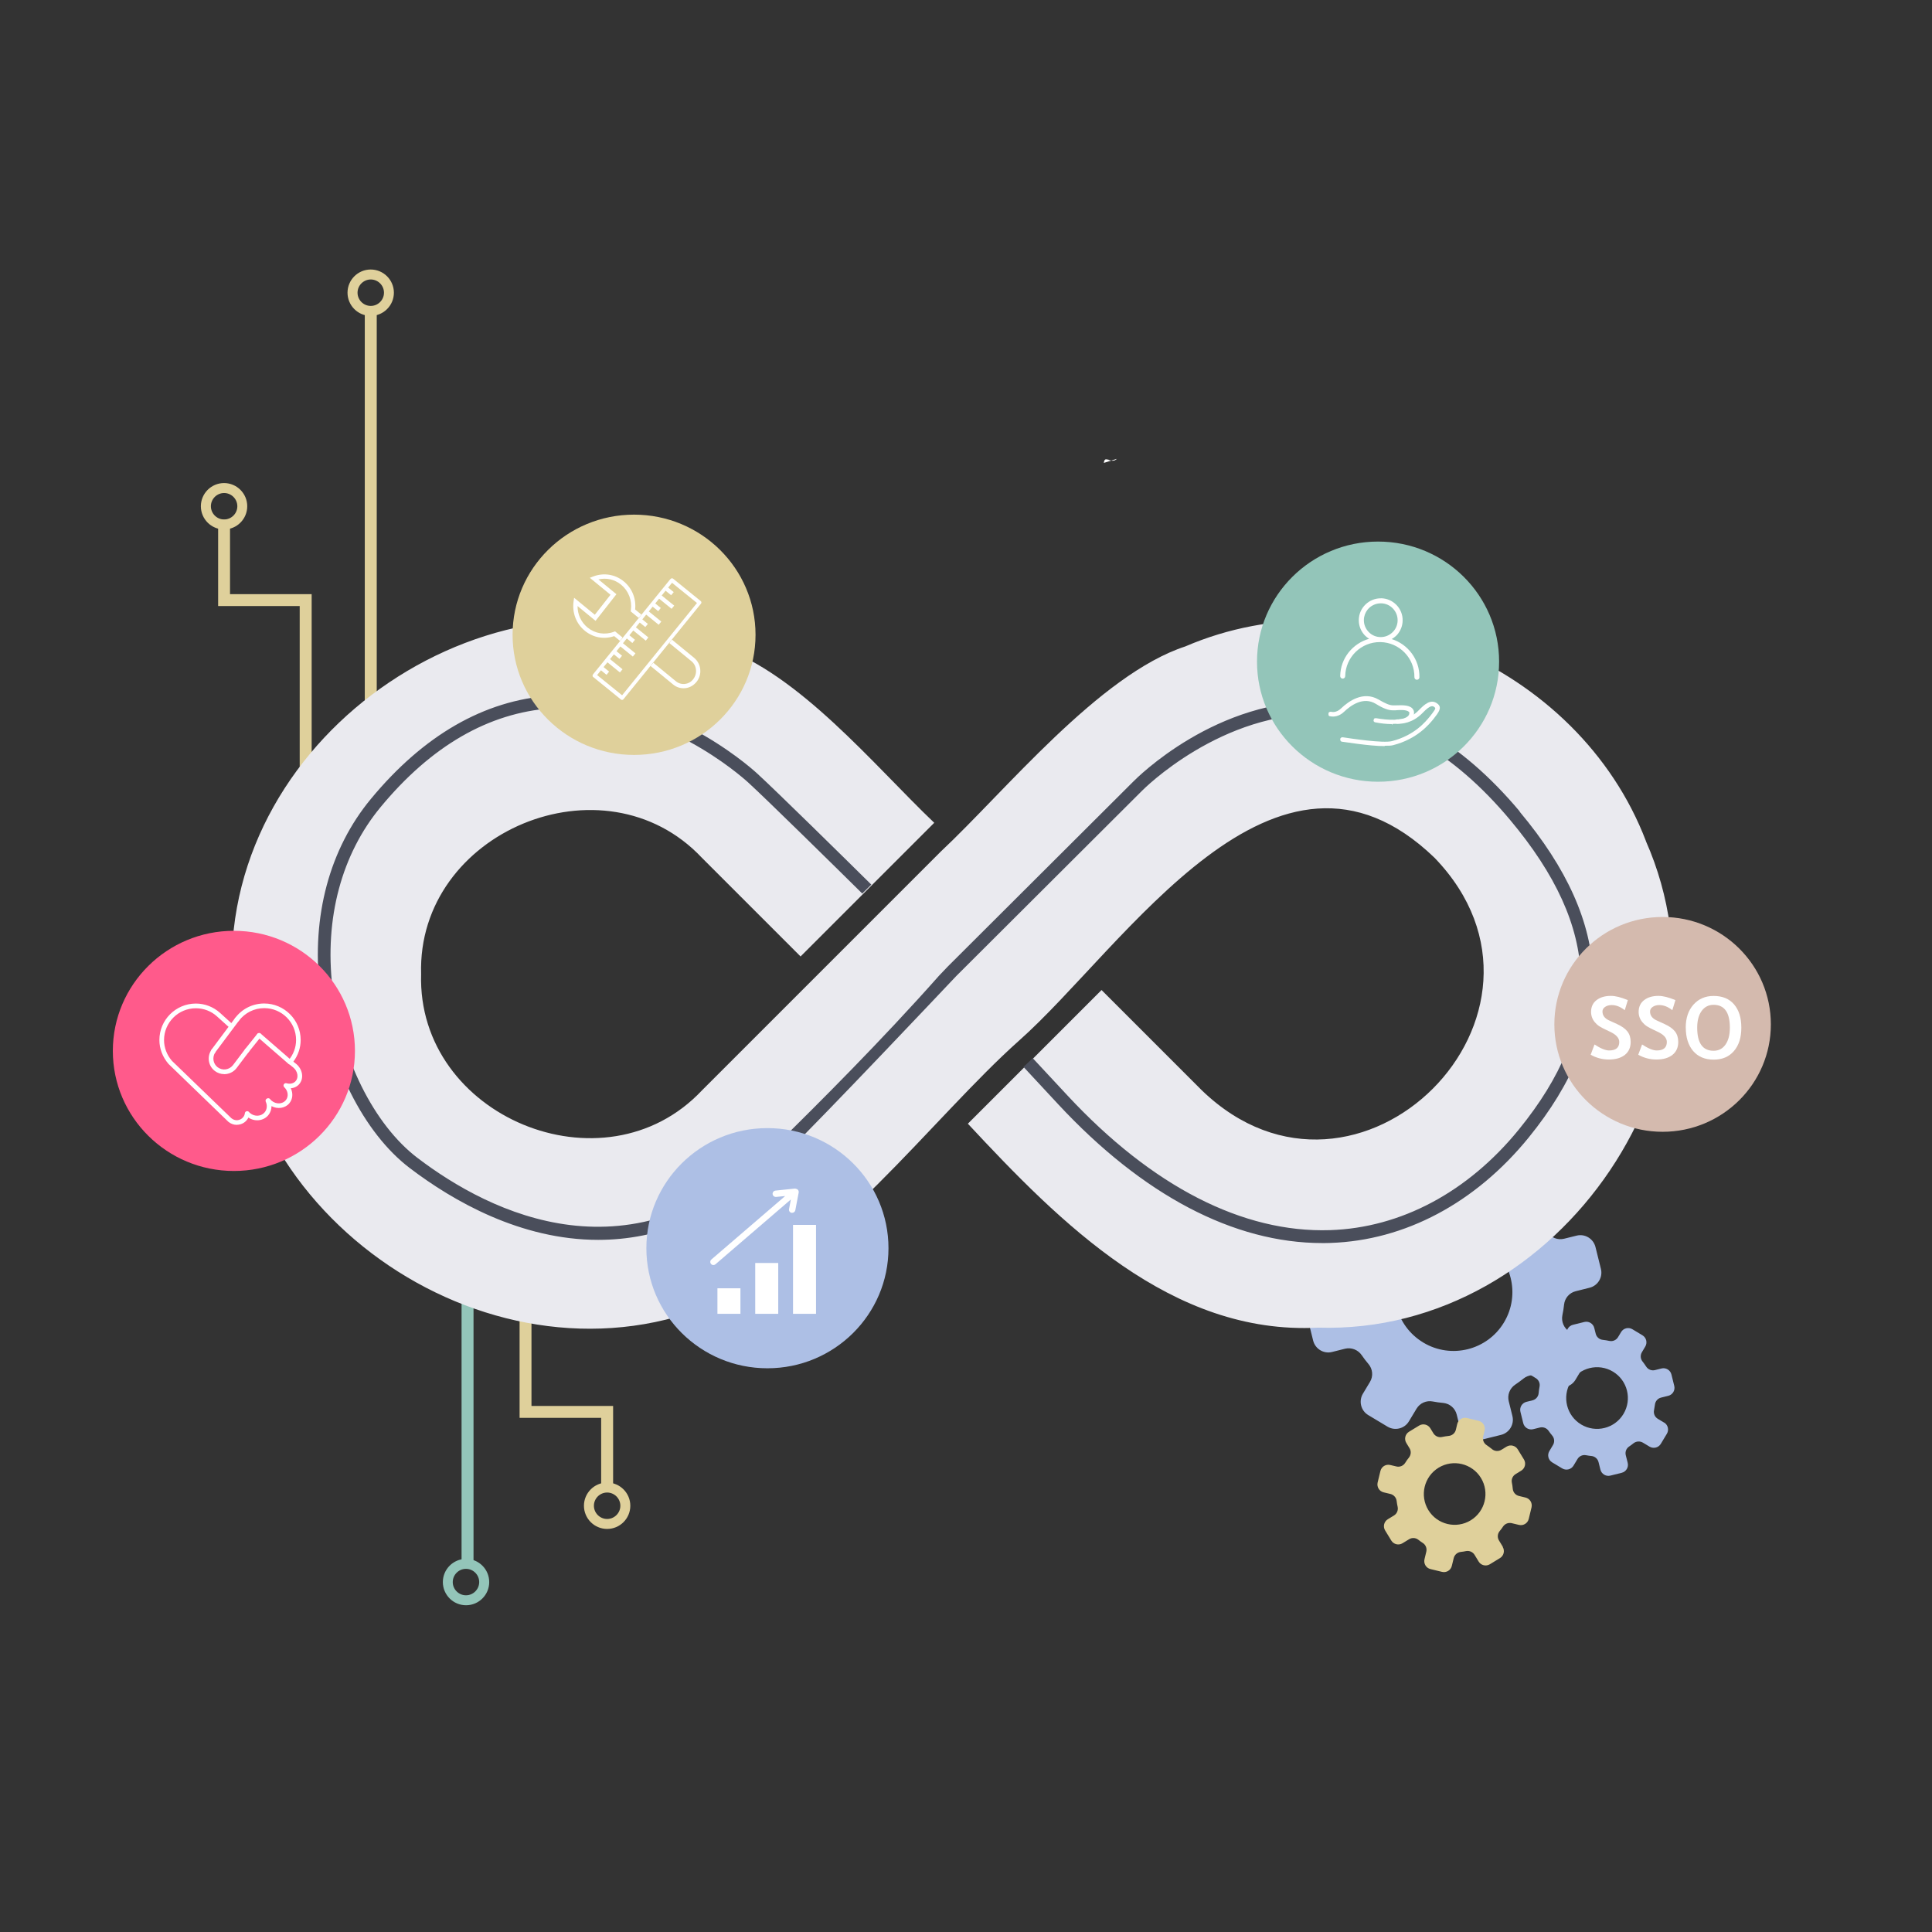 <?xml version="1.0" encoding="UTF-8"?>
<svg xmlns="http://www.w3.org/2000/svg" width="320" height="320" xmlns:xlink="http://www.w3.org/1999/xlink" viewBox="0 0 320 320">
  <rect x="0" y="0" width="320" height="320" fill="#333333" stroke="none"/>
  <defs>
    <style>
      .cls-1 {
        clip-path: url(#clippath-4);
      }

      .cls-2, .cls-3 {
        fill: #93c5b9;
      }

      .cls-4 {
        fill: #fff;
      }

      .cls-5 {
        fill: #ff5a8b;
      }

      .cls-6 {
        fill: none;
      }

      .cls-7, .cls-8, .cls-9 {
        fill: #dfd09b;
      }

      .cls-10 {
        clip-path: url(#clippath-1);
      }

      .cls-11 {
        clip-path: url(#clippath-5);
      }

      .cls-12 {
        fill: #4a4e5b;
      }

      .cls-13 {
        clip-path: url(#clippath-3);
      }

      .cls-14 {
        fill: #d4baae;
      }

      .cls-15 {
        fill: #adbfe5;
      }

      .cls-16 {
        fill: #eaeaef;
      }

      .cls-17 {
        clip-path: url(#clippath-2);
      }

      .cls-8 {
        stroke: #dfd09b;
      }

      .cls-8, .cls-9, .cls-3 {
        stroke-miterlimit: 10;
      }

      .cls-9, .cls-3 {
        stroke: #93c5b9;
      }

      .cls-18 {
        clip-path: url(#clippath);
      }
    </style>
    <clipPath id="clippath">
      <rect class="cls-6" x="26.4" y="166.23" width="23.63" height="20.09"/>
    </clipPath>
    <clipPath id="clippath-1">
      <rect class="cls-6" x="26.4" y="166.23" width="23.63" height="20.09"/>
    </clipPath>
    <clipPath id="clippath-2">
      <rect class="cls-7" x="96.67" y="102.6" width="20.99" height="6.51" transform="translate(-42.56 122.38) rotate(-50.95)"/>
    </clipPath>
    <clipPath id="clippath-3">
      <rect class="cls-7" x="96.67" y="102.6" width="20.99" height="6.51" transform="translate(-42.56 122.38) rotate(-50.95)"/>
    </clipPath>
    <clipPath id="clippath-4">
      <rect class="cls-6" x="96.67" y="102.6" width="20.99" height="6.51" transform="translate(-42.56 122.38) rotate(-50.95)"/>
    </clipPath>
    <clipPath id="clippath-5">
      <rect class="cls-6" x="96.67" y="102.6" width="20.99" height="6.51" transform="translate(-42.56 122.38) rotate(-50.95)"/>
    </clipPath>
  </defs>
  <g id="Layer_1" data-name="Layer 1">
    <rect class="cls-9" x="76.95" y="215.04" width=".98" height="43.76"/>
    <g>
      <polygon class="cls-8" points="101.05 233.37 101.05 246.65 100.07 246.65 100.07 234.34 86.56 234.34 86.56 209.4 87.53 209.4 87.53 233.37 101.05 233.37"/>
      <path class="cls-8" d="M103.9,249.4c0,1.84-1.5,3.34-3.34,3.34s-3.34-1.5-3.34-3.34,1.5-3.34,3.34-3.34,3.34,1.5,3.34,3.34ZM97.87,249.4c0,1.48,1.21,2.69,2.69,2.69s2.69-1.21,2.69-2.69-1.21-2.69-2.69-2.69-2.69,1.21-2.69,2.69Z"/>
    </g>
    <path class="cls-3" d="M80.53,262.04c0,1.84-1.5,3.34-3.34,3.34s-3.34-1.5-3.34-3.34,1.5-3.34,3.34-3.34,3.34,1.5,3.34,3.34ZM74.49,262.04c0,1.48,1.21,2.69,2.69,2.69s2.69-1.21,2.69-2.69-1.21-2.69-2.69-2.69-2.69,1.21-2.69,2.69Z"/>
    <rect class="cls-8" x="60.92" y="51.46" width=".98" height="65.02"/>
    <polygon class="cls-8" points="36.63 99.88 36.63 86.6 37.6 86.6 37.6 98.91 51.12 98.91 51.12 135.37 50.14 135.37 50.14 99.88 36.63 99.88"/>
    <path id="Path_426007" data-name="Path 426007" class="cls-15" d="M275.65,235.64l-1.05-.63c-.5-.29-.76-.87-.64-1.44.06-.31.11-.61.15-.92.06-.56.46-1.02,1-1.16l1.21-.3c.72-.18,1.17-.91.99-1.64,0,0,0,0,0,0l-.47-1.9c-.18-.72-.92-1.17-1.64-.99l-1.08.27c-.56.14-1.15-.09-1.46-.58-.19-.29-.39-.57-.61-.85-.35-.44-.39-1.05-.1-1.53l.56-.94c.38-.64.18-1.47-.46-1.86l-1.68-1.01c-.64-.38-1.47-.18-1.86.46l-.51.85c-.29.49-.87.75-1.43.63-.37-.08-.74-.14-1.11-.18-.56-.06-1.03-.47-1.16-1.02l-.24-.95c-.18-.72-.91-1.17-1.64-.99,0,0,0,0,0,0l-1.9.47c-.72.18-1.17.91-.99,1.64,0,0,0,0,0,0l.23.93c.14.55-.08,1.14-.56,1.45-.32.21-.62.44-.92.68-.44.37-1.07.41-1.55.11l-.83-.5c-.64-.38-1.47-.18-1.86.46l-1.01,1.67c-.38.64-.18,1.47.46,1.86l.88.53c.48.29.74.85.63,1.4-.07.36-.12.72-.15,1.08-.05.58-.46,1.06-1.02,1.2l-1.01.25c-.72.18-1.17.91-.99,1.64,0,0,0,0,0,0l.47,1.9c.18.72.91,1.17,1.64.99l1.12-.28c.55-.13,1.13.09,1.45.57.18.26.37.51.58.76.38.44.43,1.07.14,1.56l-.61,1.02c-.38.64-.18,1.47.46,1.86l1.68,1.01c.64.38,1.47.18,1.86-.46h0l.67-1.11c.29-.48.86-.73,1.41-.62.3.06.6.1.9.13.57.06,1.03.46,1.17,1.02l.31,1.24c.18.72.92,1.17,1.64.99l1.89-.47c.72-.18,1.17-.91.99-1.64h0s-.32-1.27-.32-1.27c-.14-.55.08-1.13.55-1.44.25-.17.49-.34.73-.54.45-.35,1.07-.39,1.56-.1l1.1.66c.64.38,1.47.18,1.86-.46l1.01-1.68c.38-.64.18-1.47-.46-1.86ZM261.89,235.94c-2.42-1.45-3.2-4.59-1.75-7.01,1.45-2.42,4.59-3.2,7.01-1.75,2.42,1.45,3.2,4.59,1.75,7.01-1.45,2.42-4.59,3.2-7.01,1.75h0Z"/>
    <path id="Path_426007-2" data-name="Path 426007" class="cls-15" d="M262.01,221.79l-2.01-1.2c-.95-.56-1.44-1.67-1.22-2.75.12-.58.22-1.17.28-1.76.11-1.06.87-1.95,1.91-2.21l2.31-.58c1.38-.34,2.23-1.74,1.88-3.13,0,0,0,0,0,0l-.9-3.62c-.35-1.38-1.75-2.23-3.13-1.88l-2.06.51c-1.07.27-2.2-.18-2.79-1.11-.36-.56-.74-1.1-1.16-1.61-.67-.84-.74-2.01-.18-2.92l1.07-1.79c.73-1.22.34-2.81-.88-3.54l-3.2-1.92c-1.22-.73-2.81-.34-3.54.88l-.98,1.63c-.56.94-1.66,1.43-2.73,1.2-.7-.15-1.41-.26-2.12-.33-1.08-.11-1.96-.89-2.22-1.94l-.45-1.82c-.34-1.38-1.75-2.23-3.13-1.88,0,0,0,0,0,0l-3.62.9c-1.38.34-2.23,1.74-1.88,3.13,0,0,0,0,0,0l.44,1.77c.27,1.06-.16,2.17-1.07,2.77-.61.4-1.19.83-1.75,1.3-.84.7-2.03.79-2.97.22l-1.58-.95c-1.22-.73-2.81-.34-3.54.89l-1.92,3.2c-.73,1.22-.34,2.81.88,3.54l1.68,1.01c.92.55,1.41,1.62,1.21,2.68-.13.68-.23,1.37-.28,2.06-.09,1.1-.87,2.02-1.95,2.28l-1.93.48c-1.38.34-2.23,1.75-1.88,3.13,0,0,0,0,0,0l.9,3.62c.35,1.38,1.75,2.23,3.13,1.88l2.15-.54c1.06-.25,2.16.18,2.77,1.08.34.5.71.98,1.1,1.44.72.83.83,2.04.26,2.98l-1.17,1.95c-.73,1.22-.34,2.81.88,3.54l3.2,1.92c1.22.73,2.81.34,3.54-.88h0l1.27-2.11c.56-.92,1.63-1.39,2.69-1.18.57.11,1.15.19,1.73.24,1.08.11,1.98.89,2.23,1.94l.59,2.37c.35,1.38,1.75,2.23,3.13,1.88l3.62-.9c1.38-.34,2.23-1.75,1.88-3.13h0s-.6-2.42-.6-2.42c-.27-1.05.15-2.15,1.05-2.76.48-.32.94-.66,1.39-1.02.85-.68,2.04-.75,2.97-.18l2.1,1.26c1.22.73,2.81.34,3.54-.88l1.92-3.2c.73-1.22.34-2.81-.88-3.54ZM235.73,222.36c-4.61-2.77-6.11-8.76-3.33-13.37,2.77-4.61,8.76-6.11,13.37-3.33,4.61,2.77,6.11,8.76,3.34,13.37-2.77,4.61-8.76,6.11-13.37,3.34h0Z"/>
    <path class="cls-4" d="M182.9,76.38s.02-.08.04-.11c-.01.03-.02.07-.04.11Z"/>
    <path class="cls-4" d="M182.85,76.66c0-.09.02-.16.04-.23-.01.07-.03.14-.04.23Z"/>
    <path class="cls-4" d="M184.66,76.23s-.05.02-.07.03c.02,0,.05-.02.07-.03Z"/>
    <path class="cls-4" d="M185.17,75.95s-.02,0-.03,0c0,0,0,0,.01,0h.02Z"/>
    <path class="cls-4" d="M184.1,76.28h-.04c.14.04.29.04.44,0-.14.02-.27.02-.4,0Z"/>
    <path class="cls-4" d="M184.1,76.28c.12.02.26.03.4,0,.03,0,.06-.01.09-.02.03,0,.05-.02.07-.03.11-.05.22-.12.33-.23l-.89.27Z"/>
    <polygon class="cls-4" points="185.15 75.95 185.16 75.95 185.17 75.95 185.15 75.95"/>
    <path class="cls-4" d="M182.96,76.22s.03-.05.04-.06c-.02.02-.03.04-.04.06Z"/>
    <path class="cls-4" d="M183.14,76.08c.22-.05.55.14.92.21h.04c-.39-.08-.7-.29-.96-.21Z"/>
    <path class="cls-4" d="M183.08,76.1s-.02.02-.04.03c.02-.01.03-.03.05-.03,0,0,0,0-.01,0Z"/>
    <path class="cls-4" d="M183.14,76.08s-.03,0-.05.02c-.02,0-.03.02-.05.03-.01,0-.03.02-.04.03-.02.02-.03.04-.04.06,0,.02-.02.03-.03.05-.01.03-.02.07-.04.11,0,.02-.01.04-.02.06-.01.07-.03.14-.04.23l1.21-.37c-.37-.07-.69-.26-.92-.21Z"/>
    <path class="cls-16" d="M272.62,139.31c-11.21-29.35-47.44-44.66-76.3-32.24-14.26,4.68-29.84,24-40.49,33.97h0l-9.23,9.23h0s-30.34,30.34-30.34,30.34c-16.21,17.22-47.22,4.29-46.51-19.27-.71-23.56,30.3-36.49,46.51-19.26,0,0,16.34,16.34,16.34,16.34l22.14-22.14c-9.9-9.43-22.41-24.77-35.73-29.21-36.8-16.23-81.83,14.04-80.59,54.27-1.24,40.23,43.79,70.51,80.59,54.27,18.19-6.95,35.56-30.58,49.72-43.2h0c17.57-15.54,42.56-55.7,68.87-30.34,24.86,25.77-12.76,63.39-38.53,38.53,0,0-16.62-16.62-16.62-16.62l-22.14,22.14c15.29,16.42,33.72,35.06,58.03,33.78,40.23,1.24,70.51-43.79,54.27-80.59Z"/>
    <path class="cls-12" d="M251.73,134.42c-9.77-11.66-20.6-17.79-32.17-18.22-18.05-.68-31.32,12.71-31.87,13.27l-30.7,30.61-1.46,1.53c-9.44,10.66-20.03,21.23-27.28,28.34-23.36,22.95-47.06,11-59.11,1.83-7.2-5.48-12.73-16.58-14.08-28.27-1.32-11.43,1.52-22.03,7.98-29.83,8.37-10.12,17.88-15.62,28.28-16.36.82-.06,1.64-.09,2.45-.09,16.06,0,28.7,11.05,30.15,12.37,3.04,2.77,14.66,14.21,18.9,18.4l1.5-1.48c-4.31-4.26-15.87-15.64-18.98-18.47-1.59-1.45-16.11-14.12-34.16-12.83-10.99.78-21.01,6.54-29.76,17.12-6.83,8.25-9.83,19.41-8.45,31.42,1.41,12.23,7.25,23.89,14.89,29.7,7.2,5.48,18.38,11.9,31.22,11.9,9.61,0,20.16-3.6,30.64-13.9,7.23-7.1,27.24-28.29,27.24-28.29l1.45-1.53,30.76-30.68c.13-.13,13.16-13.3,30.31-12.65,10.95.41,21.25,6.29,30.62,17.47,15.16,18.09,15.61,33.91,1.47,51.3-8.43,10.36-19.54,16.29-31.28,16.67-14.44.47-29.47-7.24-43.48-22.3-2.05-2.2-3.95-4.25-5.74-6.17l-1.55,1.43c1.79,1.92,3.69,3.97,5.74,6.18,14.01,15.07,29.11,23,43.75,23,.44,0,.89,0,1.34-.02,12.36-.41,24.02-6.61,32.84-17.45,14.7-18.07,14.23-35.22-1.49-53.98Z"/>
    <path id="Path_426007-3" data-name="Path 426007" class="cls-7" d="M248.93,256.22l-.64-1.05c-.31-.49-.27-1.12.1-1.57.2-.24.39-.49.56-.75.31-.47.88-.69,1.42-.57l1.21.29c.73.18,1.46-.27,1.63-1,0,0,0,0,0,0l.46-1.9c.17-.73-.27-1.46-1-1.63l-1.08-.26c-.56-.13-.98-.61-1.03-1.19-.03-.35-.08-.69-.15-1.03-.11-.55.14-1.11.62-1.4l.93-.57c.64-.39.84-1.22.45-1.86l-1.02-1.67c-.39-.64-1.22-.84-1.86-.45l-.85.52c-.49.3-1.12.26-1.56-.11-.29-.24-.59-.46-.9-.67-.47-.31-.7-.89-.56-1.44l.23-.95c.18-.73-.27-1.46-1-1.63,0,0,0,0,0,0l-1.9-.46c-.73-.18-1.46.27-1.63,1,0,0,0,0,0,0l-.22.93c-.13.56-.6.97-1.17,1.03-.38.04-.76.1-1.13.18-.56.12-1.13-.13-1.43-.62l-.5-.82c-.39-.64-1.22-.84-1.86-.45l-1.67,1.02c-.64.39-.84,1.22-.45,1.86l.53.87c.3.48.26,1.09-.09,1.54-.23.28-.44.58-.63.89-.31.49-.9.73-1.46.59l-1.01-.24c-.73-.18-1.46.27-1.63,1,0,0,0,0,0,0l-.46,1.9c-.17.73.27,1.46,1,1.63l1.13.27c.55.14.96.61,1.02,1.17.04.31.09.63.16.94.13.56-.11,1.15-.6,1.45l-1.02.62c-.64.39-.84,1.22-.45,1.86l1.02,1.67c.39.64,1.22.84,1.86.45h0l1.1-.67c.48-.29,1.09-.25,1.53.1.24.19.49.37.74.53.48.31.7.89.57,1.44l-.3,1.25c-.17.73.27,1.46,1,1.63l1.9.46c.73.18,1.46-.27,1.63-1h0s.31-1.27.31-1.27c.13-.55.59-.96,1.15-1.03.3-.03.6-.08.89-.14.56-.11,1.13.15,1.42.63l.67,1.1c.39.64,1.22.84,1.86.45l1.67-1.02c.64-.39.84-1.22.45-1.86ZM236.58,250.12c-1.47-2.41-.71-5.55,1.69-7.02s5.55-.71,7.02,1.69c1.47,2.41.71,5.55-1.69,7.02-2.41,1.47-5.55.71-7.02-1.69h0Z"/>
    <path class="cls-8" d="M33.77,83.85c0-1.84,1.5-3.34,3.34-3.34s3.34,1.5,3.34,3.34-1.5,3.34-3.34,3.34-3.34-1.5-3.34-3.34ZM39.81,83.85c0-1.48-1.21-2.69-2.69-2.69s-2.69,1.21-2.69,2.69,1.21,2.69,2.69,2.69,2.69-1.21,2.69-2.69Z"/>
    <path class="cls-8" d="M58.06,48.48c0-1.84,1.5-3.34,3.34-3.34s3.34,1.5,3.34,3.34-1.5,3.34-3.34,3.34-3.34-1.5-3.34-3.34ZM64.1,48.48c0-1.48-1.21-2.69-2.69-2.69s-2.69,1.21-2.69,2.69,1.21,2.69,2.69,2.69,2.69-1.21,2.69-2.69Z"/>
    <g>
      <ellipse class="cls-15" cx="127.11" cy="206.74" rx="20.05" ry="19.89"/>
      <g id="Group_379730" data-name="Group 379730">
        <g id="Rectangle_27362" data-name="Rectangle 27362">
          <rect class="cls-4" x="125.09" y="209.19" width="3.81" height="8.42" transform="translate(253.99 426.8) rotate(-180)"/>
        </g>
        <g id="Rectangle_27363" data-name="Rectangle 27363">
          <rect class="cls-4" x="131.36" y="202.89" width="3.81" height="14.73" transform="translate(266.52 420.5) rotate(-180)"/>
        </g>
        <g id="Rectangle_27364" data-name="Rectangle 27364">
          <rect class="cls-4" x="118.83" y="213.39" width="3.81" height="4.23" transform="translate(241.47 431) rotate(-180)"/>
        </g>
      </g>
      <path class="cls-4" d="M131.93,196.93s-.01,0-.02,0c-.02,0-.03-.02-.05-.02h0c-.08-.03-.16-.05-.25-.04l-3.17.33c-.29.03-.5.29-.47.58.03.29.31.5.58.47l1.5-.15-12.22,10.51c-.22.19-.25.52-.06.74.1.12.25.18.4.18.12,0,.24-.04.34-.13l12.48-10.73-.3,1.6c-.05.29.13.56.42.61.03,0,.07,0,.1,0,.25,0,.47-.18.52-.43l.56-2.94c.05-.26-.11-.5-.35-.59Z"/>
    </g>
  </g>
  <g id="Layer_2" data-name="Layer 2">
    <g>
      <ellipse class="cls-5" cx="38.74" cy="174.06" rx="20.05" ry="19.89"/>
      <g id="Artwork_367" data-name="Artwork 367">
        <g class="cls-18">
          <g class="cls-10">
            <path class="cls-4" d="M39.21,186.31c-.46,0-.92-.15-1.31-.45-.03-.02-.05-.03-.08-.06l-9.9-9.57c-.99-1.14-1.52-2.54-1.52-3.97,0-3.33,2.71-6.04,6.04-6.04,1.48,0,2.9.55,4,1.54.53.47,2.13,1.93,2.13,1.93l-.51.57s-1.6-1.45-2.13-1.92c-.96-.87-2.2-1.34-3.49-1.34-2.91,0-5.27,2.36-5.27,5.27,0,1.25.47,2.47,1.31,3.44l9.84,9.5s.02.01.03.02h0c.58.48,1.44.4,1.92-.18.16-.19.26-.42.29-.68.02-.15.13-.27.27-.31s.3,0,.4.11c.06.07.12.14.2.2.75.62,1.83.56,2.41-.14.39-.48.46-1.15.18-1.75-.07-.16-.03-.35.1-.46,0,0,.04-.03.05-.04.17-.12.42-.11.55.05.09.12.19.21.28.29.74.61,1.78.57,2.33-.08.51-.61.4-1.55-.25-2.17-.13-.12-.16-.31-.07-.47.09-.15.27-.23.44-.18.61.18,1.2.03,1.54-.38.24-.29.33-.68.26-1.09-.08-.44-.32-.85-.69-1.15-.04-.03-.32-.26-.75-.61-.08-.06-.13-.16-.14-.26s.02-.21.09-.28c.84-.98,1.28-2.16,1.28-3.4,0-2.91-2.36-5.27-5.27-5.27-1.67,0-3.2.77-4.21,2.1-.13.17-.37.2-.54.08-.17-.13-.2-.37-.08-.54,1.15-1.53,2.91-2.41,4.82-2.41,3.33,0,6.04,2.71,6.04,6.04,0,1.3-.42,2.53-1.21,3.59.27.21.43.35.46.37.51.42.85,1,.96,1.61.11.64-.04,1.25-.42,1.71-.35.43-.86.68-1.43.72.4.82.34,1.79-.23,2.48-.7.84-1.95,1.02-2.96.48,0,.54-.18,1.07-.53,1.5-.8.96-2.23,1.12-3.3.39-.07.15-.16.3-.27.43-.42.51-1.03.77-1.65.77Z"/>
            <path class="cls-4" d="M48.03,176.3c-.09,0-.18-.03-.26-.1-.14-.12-3.39-2.94-5.09-4.42-.16-.14-.18-.38-.04-.54.14-.16.38-.18.54-.04.2.17,4.92,4.27,5.1,4.43.16.14.17.38.03.54-.08.08-.18.13-.28.13Z"/>
            <path class="cls-4" d="M37.14,177.91c-.56,0-1.1-.18-1.55-.52-1.09-.82-1.34-2.35-.58-3.49.12-.18.35-.22.53-.11.18.12.22.36.11.53-.53.8-.36,1.87.4,2.45.39.29.87.42,1.34.35.48-.07.9-.32,1.2-.7l2.01-2.66c.13-.17.37-.2.54-.07.17.13.2.37.07.54l-2.01,2.66c-.41.55-1.02.9-1.7,1-.12.02-.24.03-.36.03Z"/>
            <path class="cls-4" d="M35.33,174.49c-.07,0-.14-.02-.21-.06-.18-.12-.23-.35-.11-.53v-.02s.05-.07.08-.11l3.84-5.14c.13-.17.37-.2.54-.08s.2.37.08.54l-3.84,5.14s-.04.07-.05.09c-.07.11-.19.17-.32.17Z"/>
            <path class="cls-4" d="M40.9,174.38c-.08,0-.17-.03-.24-.08-.17-.13-.19-.37-.06-.54l2.01-2.51c.13-.17.37-.19.54-.06.17.13.19.37.06.54l-2.01,2.51c-.08.09-.19.14-.3.14Z"/>
          </g>
        </g>
      </g>
    </g>
    <g>
      <g>
        <ellipse class="cls-2" cx="228.25" cy="109.59" rx="20.05" ry="19.89"/>
        <g>
          <path class="cls-4" d="M230.56,119.93c-.88,0-1.85-.1-2.78-.29-.1,0-.19-.1-.24-.15,0-.1-.1-.19,0-.29,0-.1.1-.19.15-.24h.29c1.85.34,4.28.44,5.16-.29.19-.15.29-.34.29-.54s0-.19-.1-.24c-.39-.39-1.66-.29-2.24-.24h-.39c-.73,0-1.56-.29-2.82-1.07-2.09-1.27-4.19.29-5.26,1.31-1.17,1.12-2.34.73-2.39.73-.1,0-.15-.1-.19-.19v-.29c0-.19.29-.29.49-.24,0,0,.78.24,1.61-.58,1.22-1.17,3.65-2.92,6.18-1.46,1.17.68,1.85.97,2.43.97s.19,0,.34,0c.88,0,2.19-.15,2.82.49.19.19.34.49.29.83,0,.44-.24.83-.58,1.07-.73.58-2.04.68-2.97.68v.1h-.1v-.05ZM227.83,119.39"/>
          <path class="cls-4" d="M229.34,123.58c-2.53,0-6.87-.73-7.06-.73s-.34-.24-.29-.44c0-.19.24-.34.44-.29,1.27.19,6.67,1.02,8.13.63,3.75-.97,5.55-3.21,6.28-4.09.68-.88,1.02-1.31.83-1.46-.34-.34-.73-.49-2.04.88-1.7,1.75-3.51,1.8-4.09,1.8h-.1c-.19,0-.39-.15-.39-.34s.15-.39.34-.39h.1c.54,0,2.09,0,3.6-1.61.73-.73,1.9-1.95,3.07-.93.73.63.1,1.41-.73,2.48-.68.83-2.68,3.31-6.67,4.33-.34.1-.78.1-1.36.1h-.05v.05Z"/>
        </g>
      </g>
      <path class="cls-4" d="M228.75,99.1c-2-.03-3.66,1.57-3.69,3.57-.02.97.35,1.89,1.02,2.59.21.21.44.39.69.54-2.72.77-4.75,3.22-4.79,6.18,0,.23.18.42.41.42.23,0,.42-.18.42-.41.05-3.16,2.66-5.69,5.82-5.64,3.16.05,5.69,2.66,5.64,5.82,0,.23.18.42.41.42.13,0,.25-.06.33-.16.06-.07.09-.16.09-.25.05-2.96-1.9-5.48-4.59-6.33.25-.15.49-.31.71-.52.11-.11.22-.22.31-.34.5-.63.78-1.39.79-2.21.02-.97-.35-1.89-1.02-2.58-.68-.7-1.58-1.09-2.55-1.11ZM230.7,100.78c.52.54.8,1.24.79,1.99-.01.75-.31,1.44-.85,1.96-.54.52-1.24.8-1.99.79-.75-.01-1.45-.31-1.96-.85-.52-.54-.8-1.24-.79-1.99.01-.64.24-1.23.61-1.7.52-.65,1.33-1.06,2.23-1.05.75.01,1.45.31,1.96.85Z"/>
    </g>
    <g>
      <ellipse class="cls-7" cx="105.02" cy="105.14" rx="20.12" ry="19.9"/>
      <path class="cls-4" d="M113.51,113.98c-.73.08-1.44-.13-2.01-.6l-9.77-8.02c-1.68.58-3.48.25-4.86-.88-1.43-1.17-2.13-2.99-1.87-4.86l.09-.61,3.43,2.81,2.6-3.31-3.43-2.81.57-.22c1.73-.66,3.62-.36,5.05.81,1.38,1.13,2.08,2.86,1.89,4.66l9.77,8.01c1.18.97,1.37,2.74.43,3.94-.5.63-1.15.99-1.87,1.08h0ZM101.86,104.56l10.08,8.27c.42.35.96.51,1.5.45h0c.54-.06,1.03-.33,1.37-.77.74-.95.6-2.27-.28-2.99l-10.07-8.26.03-.2c.23-1.62-.38-3.19-1.61-4.21-1.07-.88-2.44-1.19-3.76-.88l2.98,2.45-3.46,4.41-2.98-2.45c0,1.39.59,2.68,1.66,3.56,1.24,1.01,2.87,1.27,4.37.7l.19-.07Z"/>
      <g>
        <g id="Artwork_134" data-name="Artwork 134">
          <g>
            <rect class="cls-7" x="96.67" y="102.6" width="20.99" height="6.51" transform="translate(-42.56 122.38) rotate(-50.95)"/>
            <g class="cls-17">
              <g>
                <rect class="cls-7" x="96.67" y="102.6" width="20.99" height="6.51" transform="translate(-42.56 122.38) rotate(-50.95)"/>
                <g class="cls-13">
                  <path class="cls-7" d="M111.03,95.92l-12.8,15.77c-.12.15-.11.35.02.45l4.6,3.73c.13.1.32.07.44-.08l12.8-15.77c.12-.15.11-.35-.01-.45l-4.6-3.73c-.13-.1-.33-.07-.44.08M115.41,99.91l-12.37,15.25-4.14-3.35.64-.79.92.75.43-.53-.92-.75.64-.79,2.07,1.68.43-.53-2.07-1.68.64-.79.92.75.43-.52-.92-.75.64-.79,2.07,1.68.43-.53-2.07-1.68.64-.79.92.75.43-.53-.92-.75.64-.79,2.07,1.68.43-.53-2.07-1.68.64-.79.92.75.43-.52-.92-.75.64-.79,2.07,1.68.43-.53-2.07-1.68.64-.79.92.75.43-.53-.92-.75.64-.79,2.07,1.68.43-.53-2.07-1.68.64-.79.92.75.43-.52-.92-.75.64-.79,4.14,3.35Z"/>
                </g>
              </g>
            </g>
          </g>
        </g>
        <g id="Artwork_134-2" data-name="Artwork 134">
          <g class="cls-1">
            <g class="cls-11">
              <path class="cls-4" d="M111.03,95.92l-12.8,15.77c-.12.15-.11.35.02.45l4.6,3.73c.13.1.32.07.44-.08l12.8-15.77c.12-.15.11-.35-.01-.45l-4.6-3.73c-.13-.1-.33-.07-.44.08M115.41,99.91l-12.37,15.25-4.14-3.35.64-.79.92.75.43-.53-.92-.75.64-.79,2.07,1.68.43-.53-2.07-1.68.64-.79.92.75.43-.52-.92-.75.64-.79,2.07,1.68.43-.53-2.07-1.68.64-.79.92.75.43-.53-.92-.75.64-.79,2.07,1.68.43-.53-2.07-1.68.64-.79.92.75.43-.52-.92-.75.64-.79,2.07,1.68.43-.53-2.07-1.68.64-.79.92.75.43-.53-.92-.75.64-.79,2.07,1.68.43-.53-2.07-1.68.64-.79.92.75.43-.52-.92-.75.64-.79,4.14,3.35Z"/>
            </g>
          </g>
        </g>
      </g>
    </g>
    <g>
      <ellipse class="cls-14" cx="275.38" cy="169.67" rx="17.93" ry="17.79"/>
      <g>
        <path class="cls-4" d="M263.46,174.71l.64-1.71c1.01.66,1.82.99,2.43.99,1.11,0,1.67-.47,1.67-1.41,0-.67-.54-1.25-1.61-1.73-.83-.38-1.39-.67-1.68-.86s-.54-.42-.75-.67-.37-.52-.47-.8-.16-.58-.16-.91c0-.84.3-1.49.91-1.96s1.4-.7,2.38-.7c.74,0,1.67.23,2.8.7l-.51,1.67c-.72-.57-1.43-.85-2.16-.85-.43,0-.79.1-1.09.3s-.44.46-.44.77c0,.65.37,1.15,1.11,1.48l1.29.59c.79.36,1.37.77,1.73,1.23s.54,1.04.54,1.74c0,.91-.32,1.63-.96,2.14s-1.53.77-2.66.77c-1.07,0-2.08-.27-3.02-.8Z"/>
        <path class="cls-4" d="M271.34,174.71l.64-1.71c1.01.66,1.82.99,2.43.99,1.11,0,1.67-.47,1.67-1.41,0-.67-.54-1.25-1.61-1.73-.83-.38-1.39-.67-1.68-.86s-.54-.42-.75-.67-.37-.52-.47-.8-.16-.58-.16-.91c0-.84.3-1.49.91-1.96s1.4-.7,2.38-.7c.74,0,1.67.23,2.8.7l-.51,1.67c-.72-.57-1.43-.85-2.16-.85-.43,0-.79.1-1.09.3s-.44.46-.44.77c0,.65.37,1.15,1.11,1.48l1.29.59c.79.36,1.37.77,1.73,1.23s.54,1.04.54,1.74c0,.91-.32,1.63-.96,2.14s-1.53.77-2.66.77c-1.07,0-2.08-.27-3.02-.8Z"/>
        <path class="cls-4" d="M279.21,170.21c0-1.57.42-2.84,1.27-3.8s1.96-1.45,3.34-1.45c1.46,0,2.59.46,3.39,1.39s1.21,2.21,1.21,3.86-.41,2.93-1.23,3.88-1.94,1.42-3.36,1.42-2.58-.48-3.39-1.43-1.22-2.24-1.22-3.87ZM281.11,170.21c0,2.55.9,3.83,2.71,3.83.84,0,1.5-.34,1.98-1.03s.72-1.62.72-2.8c0-2.52-.9-3.78-2.7-3.78-.82,0-1.48.34-1.97,1.01s-.74,1.6-.74,2.77Z"/>
      </g>
    </g>
  </g>
</svg>